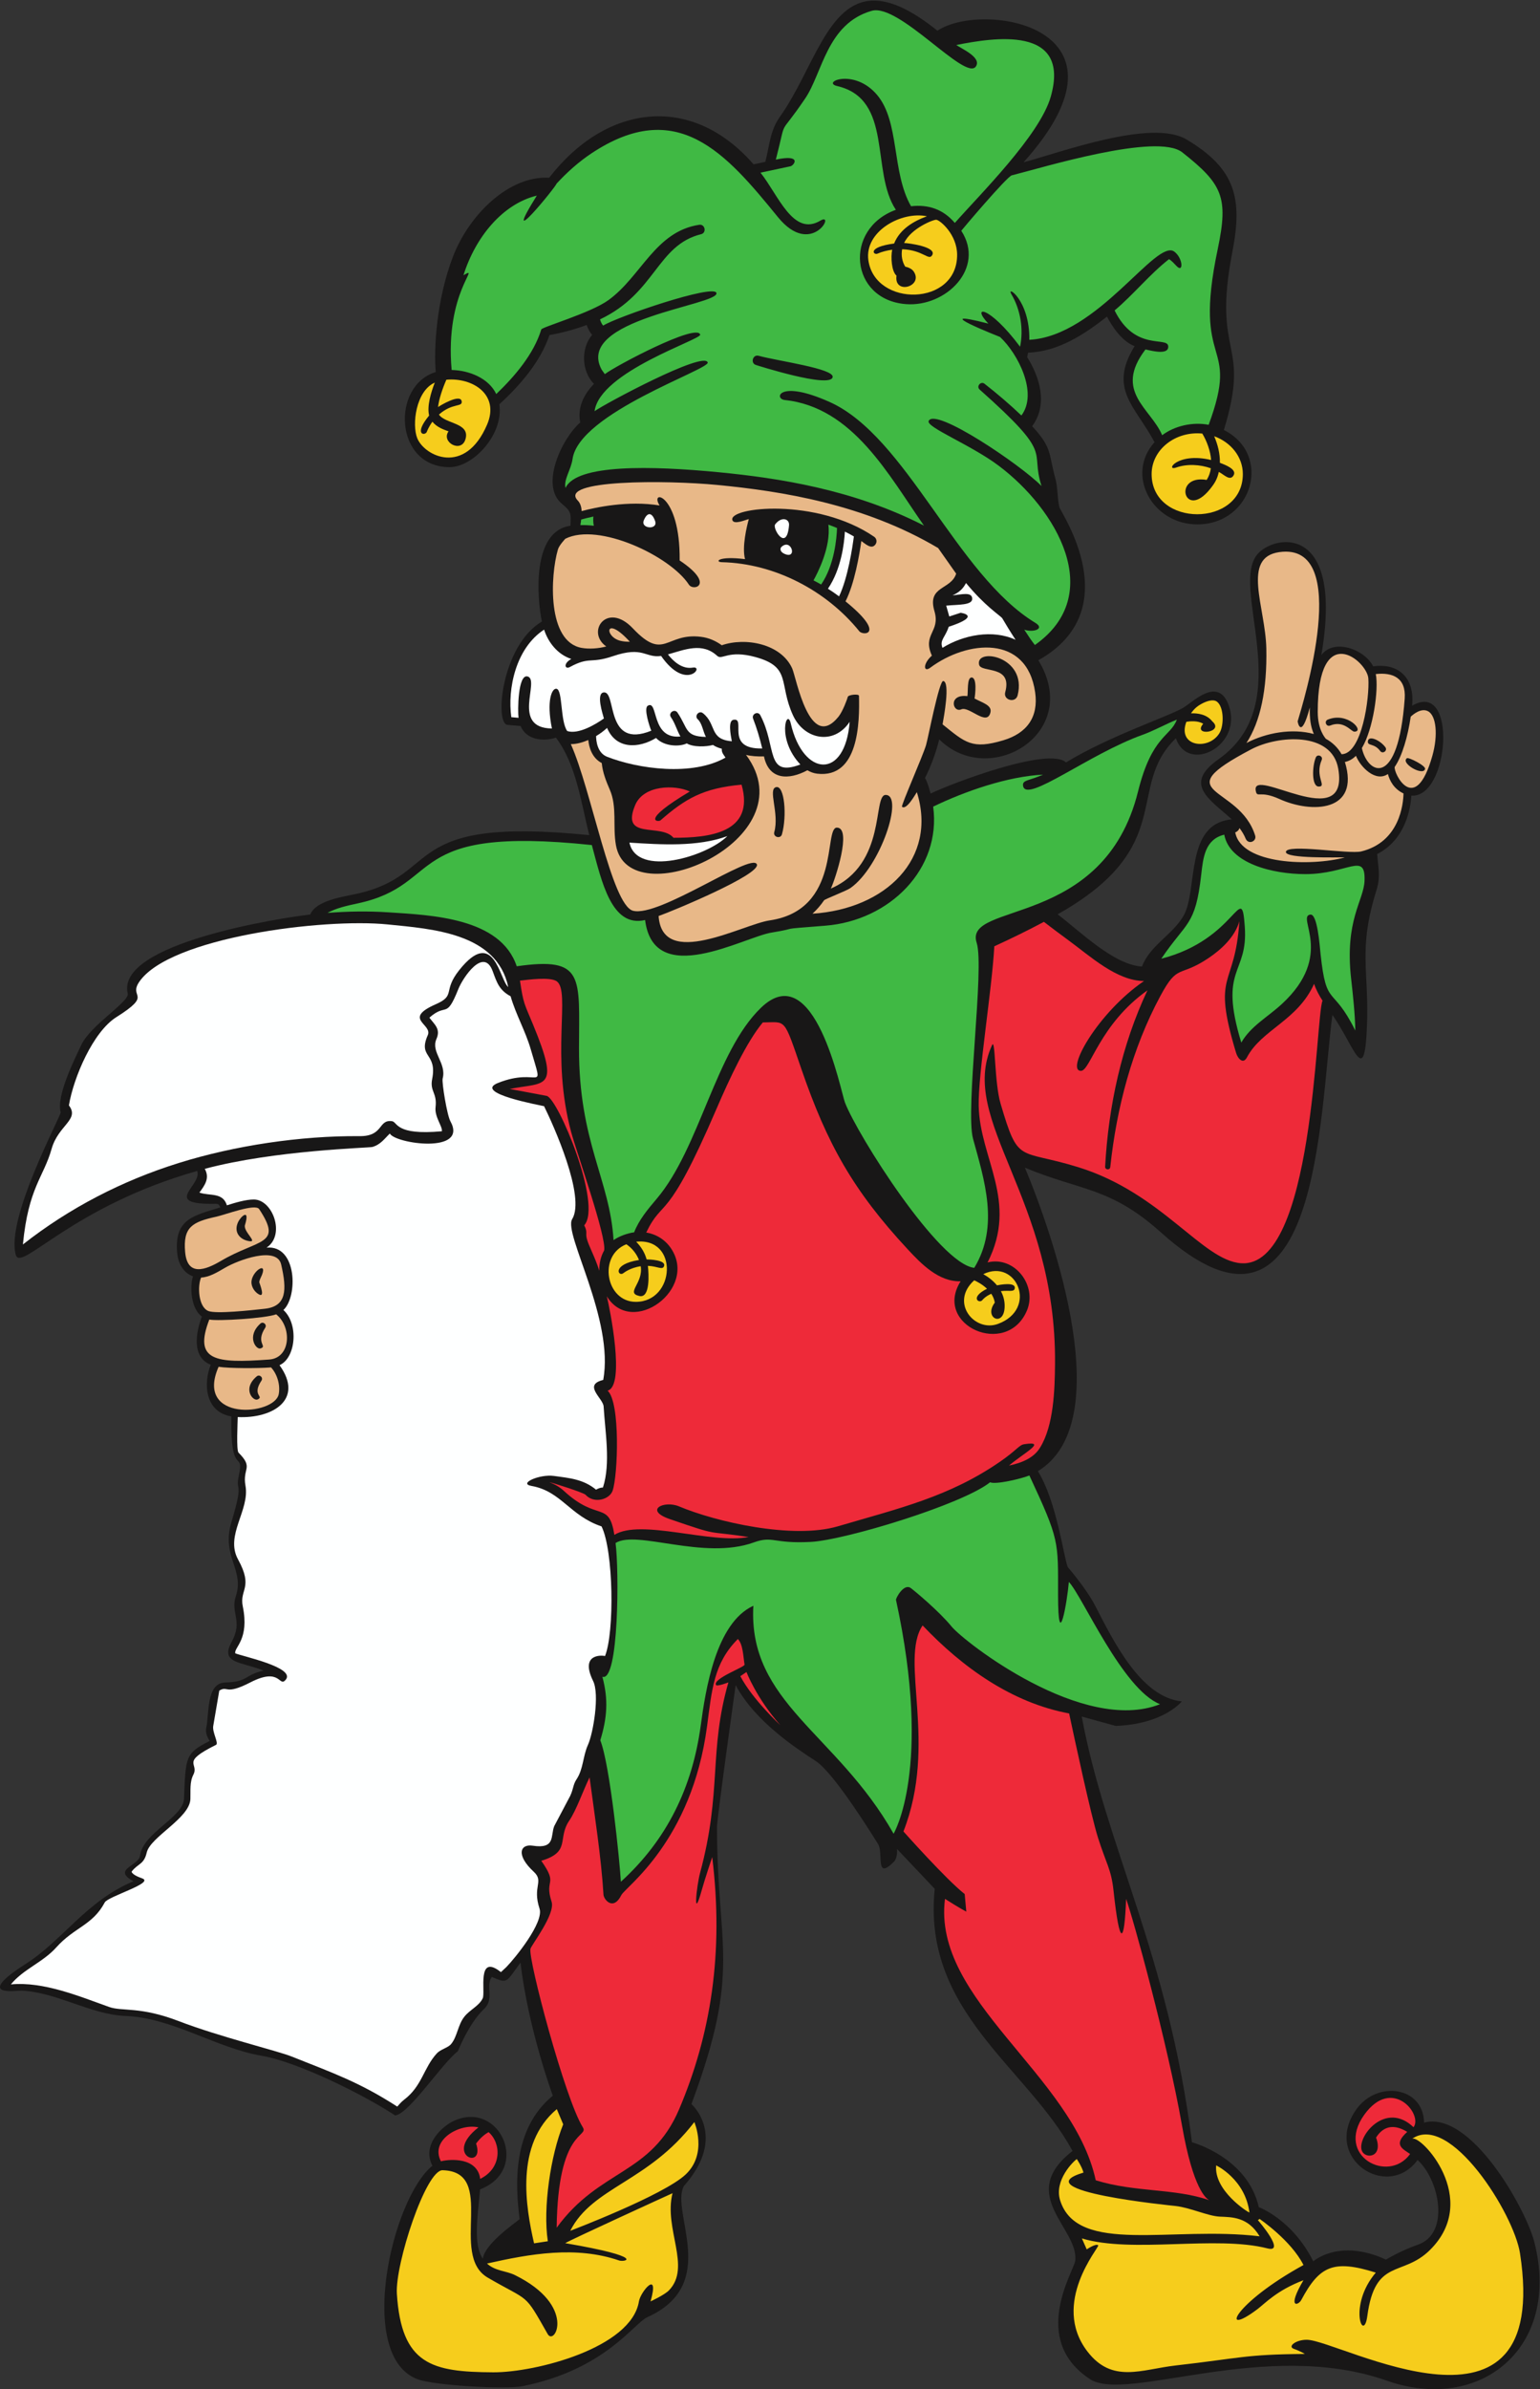 <?xml version="1.0" encoding="UTF-8" standalone="no"?>
<svg
   xmlns:dc="http://purl.org/dc/elements/1.1/"
   xmlns:cc="http://creativecommons.org/ns#"
   xmlns:rdf="http://www.w3.org/1999/02/22-rdf-syntax-ns#"
   xmlns:svg="http://www.w3.org/2000/svg"
   xmlns="http://www.w3.org/2000/svg"
   viewBox="0 0 642.307 995.907"
   height="995.907"
   width="642.307"
   xml:space="preserve"
   id="svg2"
   version="1.1"><rect x="0" y="0" width="642.307" height="995.907" fill="#333333" stroke="none"/><defs
     id="defs6" /><g
     transform="matrix(1.333,0,0,-1.333,0,995.907)"
     id="g10"><g
       transform="scale(0.1)"
       id="g12"><path
         id="path14"
         style="fill:#181717;fill-opacity:1;fill-rule:nonzero;stroke:none"
         d="m 4800.94,459.492 c -26.55,104.285 -199.1,412.852 -345.18,374.082 -2.42,113.555 -146.6,132.364 -211.38,42.168 -109.18,-152.031 95.8,-288.613 191.09,-159.101 67.79,-61.153 103.12,-229.778 0.47,-265.078 -53.32,-18.34 -99.46,-46.387 -99.46,-46.387 -146.89,67.422 -227.38,-5.449 -227.38,-5.449 -65.82,131.66 -170.43,169.394 -170.43,169.394 -35.19,156.367 -209.16,202.969 -209.16,202.969 -74.47,588.18 -269.37,925.02 -344.88,1331.25 l 106.31,-29.28 c 151.66,5.84 206.66,76.68 206.66,76.68 -128.3,13.11 -213.65,188.43 -271.04,299.38 -28.12,54.37 -85.62,120.62 -85.62,120.62 -11.86,26.12 -34.59,206.25 -93.58,299.96 250.75,151.84 50.84,730.26 -40.48,949.03 175.83,-73.43 266.26,-59.5 426.03,-202.82 495.06,-444.08 494.65,370.01 536.02,680.61 70.05,-99.94 99.96,-227.81 108.04,-38.5 7.62,178.65 -29.18,240.42 30.41,430.39 12.72,40.53 4.61,70.88 1.64,111.12 89.59,45.52 104.63,144.4 107,182.68 119.37,-8.39 145.11,364.65 2.28,281.07 9.04,88.22 -43.73,134.35 -121.89,123.15 -27.25,54.07 -122.97,87.84 -162.03,35.36 69.62,405.12 -137.17,378.5 -195.96,319.68 -99.49,-99.54 128.34,-466.11 -125.53,-645.32 -111.19,-78.5 -30.04,-123.68 41.41,-188.28 -149.07,-13.01 -104.73,-220.6 -151.17,-301.49 -33.97,-59.18 -105.96,-93.35 -129.85,-158.61 -87.99,4.77 -193.28,109.59 -264.06,163.24 377.67,212.62 210.58,397.23 370.12,550.53 37.52,-111.98 210.13,-23.41 165.31,102.71 -32.6,91.73 -110.45,12.14 -141.29,-6.64 -44.2,-26.93 -232.34,-88.7 -367.83,-171.63 -54.22,50.29 -358.52,-65.66 -423.77,-97.37 -7.91,30.28 -14.12,43.5 -17.56,48.8 19.55,38.41 34.04,79.05 44.67,120.66 156.36,-155.55 449.82,18.8 310.04,247.41 281.29,158.03 69.94,462.09 65.86,478.61 -6.94,28.03 -4.69,60.91 -12.7,89.94 -21.27,77.2 -9.36,95.94 -72.64,163.33 49.77,67.29 24.73,151.85 -15.52,215.99 1.11,4.63 2.07,9.29 2.89,13.99 94.37,3.42 176.21,57.14 246.83,112.84 15.51,-29.98 45.76,-76.85 86.41,-92.45 -83.36,-135.1 3.22,-188.56 62.36,-300.39 -91.77,-102.23 -6.66,-256.98 133.64,-256.98 173.43,0 235.64,218.33 83.34,295.19 86.36,282.04 -38.03,223.94 26.67,557.56 32.29,166.38 10.34,259.35 -143.67,351 -110,65.47 -395.74,-41.37 -509.84,-71.5 380.88,424.02 -127.15,506.76 -269.45,411.49 -84.36,67.92 -148.73,94.88 -200.39,94.2 h -1.16 c -143.08,-3.01 -188.32,-219.04 -291.36,-363.39 -31.39,-43.96 -32.15,-90.29 -45.61,-140.83 l -36.69,-7.81 c -196.34,225.11 -463.91,185.91 -639.61,-42 -125.08,7.48 -250.54,-114.65 -301.41,-247.77 -51.36,-134.46 -60.05,-288.32 -53.38,-359.7 -140.06,-42.44 -130.23,-297.46 43.09,-297.46 74.45,0 169.8,102.67 155.76,196.53 64.64,59.16 128.28,132.22 156.96,216.51 39.95,7.1 78.54,17.44 116.4,31.59 2.86,-8.93 8.02,-20.44 17.14,-30.99 -35.97,-41.79 -33.37,-113.98 5.61,-153.25 -31.49,-32.53 -52.42,-74.13 -42.9,-120.56 -57.72,-50.44 -126.65,-196.72 -57.53,-254.33 28.92,-24.11 28.88,-28.61 26.87,-68.82 -121.4,-16.43 -104.86,-226.31 -89.33,-299.41 -126.33,-74.94 -148.82,-319.48 -107.59,-323.15 l 41.07,-3.64 c 17.27,-43.24 70.66,-49.53 110.32,-36.31 63.77,-83.36 78.7,-203.09 104.36,-304.9 -598.22,60.31 -455.42,-124.65 -729.66,-183.89 -40.26,-8.69 -126.237,-20.7 -143.234,-64.28 -90.046,-10.28 -609.367,-90.01 -571.113,-247.25 5.848,-25.5 -115.89,-98.21 -145.035,-160.14 -20.176,-42.87 -79.477,-160.28 -64.766,-210.86 2.621,-9.01 -173.558,-333.66 -140.328,-446.61 15.879,-53.94 176.442,152.38 567.36,262.92 16.976,-45.4 -114.215,-105.76 57.093,-102.74 10.207,0.17 10.821,-2.31 15.578,-11.23 -83.453,-25.8 -144.875,-35.8 -135.203,-142.23 3.192,-35.11 20.539,-62.84 49.586,-73.38 -10.863,-31.62 -6.468,-102.3 27.785,-125.66 -18.062,-46.73 -33.765,-126.94 27.684,-150.82 -22.187,-54.14 -20.945,-146.98 64.41,-161.61 -3.492,-197.17 41.16,-100.65 23.262,-185.99 -11.461,-54.62 17.621,-9.02 -23.141,-145.06 -32.148,-107.28 41.844,-147.63 13.793,-231.68 -17.246,-51.68 23.254,-76.33 -13.051,-142.54 -37.429,-68.27 30.801,-61.15 99.786,-89.59 -60.489,-13.45 -47.114,-35.25 -120.063,-37.2 -59.547,-1.59 -49.473,-97.63 -59.043,-141.31 -3.219,-14.67 2.781,-29.68 10.801,-41.27 -76.598,-39.22 -75.113,-48.31 -80.473,-180.96 -2.359,-58.48 -128.222,-106.17 -137.379,-177.6 -4.199,-32.76 -89.195,-42.58 -20.761,-80.47 -145.977,-60.3 -222.012,-184.96 -335.442,-257.2 -167.996,-107.01 -28.582,-84 -14.812,-84.67 112.633,-5.49 214.648,-74.69 325.488,-79.22 148.301,-6.05 281.754,-99.8 426.758,-124.65 110.14,-18.87 315.3,-119.686 416.47,-186.268 42.1,2.215 146.17,162.028 196.48,200.608 0.24,0.18 34.22,87.15 81.9,132.09 34.1,32.11 3.35,71.42 24.41,100.19 51.28,-21.85 43.82,-16.98 89.83,44.92 23.8,-206.25 101.01,-416.343 101.01,-416.343 -127.33,-104.004 -117.63,-279.16 -103.75,-386.035 -23.14,-18.223 -109.2,-78.516 -115.23,-123.652 -30.15,43.523 -16.67,128.269 -8.52,216.855 159.26,61.211 63.22,279.278 -80.94,214.746 -38.06,-17.043 -102.4,-75.812 -68.21,-140.879 -127.77,-103.214 -240.09,-596.523 -45.79,-667.871 51.73,-18.996 274,-32.383 328.69,-21.289 258.24,52.402 346.22,196.035 389.77,215.703 229.43,103.621 70.93,327.461 113.84,409.746 138.78,156.231 23.88,256.622 23.88,256.622 158.22,423.867 80,487.977 80,866.677 0,26.66 58.34,443.34 58.34,443.34 61.67,-115 190.83,-198.34 250.83,-237.52 60,-39.16 187.5,-248.32 194.18,-258.32 19.02,-28.51 -10.26,-116.92 50,-56.66 12.5,12.5 10,40 10,40 35,-36.66 117.91,-124.59 117.91,-124.59 -39.55,-384.6 289.31,-558.54 431.25,-819.588 -177.11,-137.394 20.56,-242.168 8.34,-343.339 -3.87,-32.122 -143.3,-245.403 45.82,-369.981 114.39,-75.363 549.76,128.387 929.18,-5 291.97,-102.648 545.74,102.637 461.66,432.91 v 0 0" /><path
         id="path16"
         style="fill:#ee2a39;fill-opacity:1;fill-rule:nonzero;stroke:none"
         d="m 4268.73,858.242 c 87.13,121.231 184.22,0.281 154.06,-39.101 -87.73,84.168 -177.87,-30.032 -161.85,-72.969 10.43,-27.942 67.89,-21.934 44.61,40.586 24.78,39.558 59.98,41.023 97.56,17.793 -46.22,-41.086 -12.52,-53.742 8.98,-69.16 -67.85,-94.239 -236.23,-6.368 -143.36,122.851 v 0 z M 1497,818.633 c -111.98,-87.285 21.82,-136.203 -7.37,-50.567 15.32,20.625 30.61,31.094 39.1,35.743 39.35,-33.731 43.21,-112.129 -26.21,-146.153 -8.55,66.864 -92.56,62.782 -122.91,54.922 -35.21,67.129 59.14,119.551 117.39,106.055 v 0 0" /><path
         id="path18"
         style="fill:#ee2a39;fill-opacity:1;fill-rule:nonzero;stroke:none"
         d="m 1827.93,3639.44 c 57.56,63.97 -82.46,397.63 -117.52,404.84 l -115.49,21.61 c 111.66,22.25 158.55,-6.34 73.26,200.63 -27.71,67.21 -30.22,63.65 -41.22,138.13 25.67,2.73 93.82,12.46 115.04,-2.03 44.37,-32.08 -19.81,-231.89 45.42,-472.59 17.01,-62.74 111.41,-328.57 102.89,-369.15 -10.7,-18.79 -15.54,-40.82 -15.15,-63.38 -14.32,45.23 -33.71,78.18 -39.19,100.65 -4.42,18.1 3.2,19.79 -8.04,41.29 v 0 z m 507.7,-1396.86 c 0,0 30.62,-81 105.89,-166.15 0,0 -86.18,79.43 -125.11,153.16 l 19.22,12.99 v 0 z m 1006.93,2288.66 c 69.14,-50.66 151.83,-127.52 236.99,-127.77 -144.53,-98.76 -246.54,-280.95 -197.28,-280.95 29.12,0 57.96,145.54 208.04,251.87 -80.99,-171.64 -122.28,-363.28 -132.46,-551.63 -0.55,-10.08 14.98,-11.44 16.06,-1.31 19.68,185.07 68.28,370.66 156.62,534.98 55.56,103.33 57.63,56.38 150.11,118.26 40.79,27.29 83.34,66.51 97.27,115.78 -13.96,-213.62 -88.01,-154.42 -10.33,-411.68 5.13,-17.23 21.72,-37.31 33.94,-14.16 46.08,87.17 158.36,114.61 210.12,229.98 6.35,-18.84 15.8,-36.21 26.43,-52.65 -22.46,-52.1 -26.61,-837.8 -255.06,-821.06 -121.53,8.9 -246.84,219.07 -508.97,300.27 -188.84,58.5 -186.81,6.65 -243.47,199.37 -19.5,66.31 -15.77,205.87 -26.47,182.55 -108.57,-236.39 201.8,-476.85 196.95,-997.64 -0.74,-79.98 -3.98,-193.06 -47.22,-261.76 -19.01,-31.25 -55.61,-46.81 -96.66,-55.55 42.32,36.96 123.55,78.84 47.09,66.78 -15.84,-2.5 -22.5,-18.34 -75.82,-55 -159.81,-109.89 -315.65,-145.43 -506.88,-201.68 -140.97,-41.46 -382.13,13.95 -497.13,62.39 -46.55,19.59 -110.99,-11.53 -28.5,-39.89 160.71,-55.24 106.55,-34.79 246.54,-55.97 -117.74,-22.71 -337.86,58.1 -420.17,6.71 -17.37,108.54 -51.75,39.25 -157.96,137.5 -13.61,12.59 -29.01,20.95 -45.67,27.19 11.13,-1.71 107.63,-32.9 113.3,-39.16 26.7,-29.5 75.26,-14.63 84.73,12.29 16.64,47.34 24.8,276.2 -15.59,313.2 56.48,14.73 6.03,261.7 -2.59,295.04 79.53,-129.45 287.05,23.65 200.51,150.54 -18.12,26.55 -45.56,43.6 -77.07,48.85 54.09,112 62.12,19.85 219.84,386.66 40.52,94.25 94.72,210.28 144.95,270.32 73.97,0.4 64.25,18.28 120.93,-146.39 80.05,-232.54 161.21,-378.95 333.12,-563.73 41.7,-44.83 96.33,-101.45 164.9,-99.32 -86.97,-138.12 144.53,-240.06 207.41,-91.62 33.04,78.01 -38.03,171.62 -123.07,150.59 97.05,191.24 -24.49,324.61 -27.81,489.56 -2,99.61 41.44,363 48.88,498.98 52.58,24.16 104.24,49.27 155.14,76.46 25.35,-19.6 51.11,-38.73 76.31,-57.2 v 0 z M 2240.31,2201.99 c 3.12,-5.61 38.75,8.13 38.75,8.13 -62.2,-216.71 -19.38,-339.6 -88.75,-596.25 -10.26,-37.95 -23.79,-158.37 5.62,-52.5 9.38,33.75 32.51,102.5 32.51,102.5 36.77,-299.94 -4.55,-555.32 -103.34,-788.128 -87.68,-206.594 -248.48,-185.695 -383.33,-370.82 3.61,310.742 102.02,281.426 81.67,314.16 -55.79,89.734 -171.48,525.778 -163.69,558.008 2.8,11.64 78.53,108.91 66.15,147.05 -23.91,73.68 22.44,50.22 -32.31,128.22 94.05,28.25 48.96,69.05 87.68,125.75 22.21,32.53 43.5,94.76 63.45,135.09 15.64,-117.74 36.59,-251.54 43.51,-366.64 0.95,-15.68 30.54,-52.24 56,-1.31 12.55,25.12 220.26,168.04 267.98,527.27 15.29,115.12 20.86,197.61 96.45,273.3 16.2,-16.3 16.75,-54.43 21.02,-80.08 1.26,-7.55 -100.54,-43.65 -89.37,-63.75 v 0 z M 3428.44,653.242 c -71.21,329.852 -512.09,562.758 -471.68,879.998 45.84,-29.18 66.68,-40 66.68,-40 l -5,55 c -58.34,45.82 -191.68,195.84 -191.68,195.84 107.99,276.19 -13.07,535.69 60,644.16 125.06,-131.63 279.22,-241.86 458.44,-275.17 16.4,-77.21 68.53,-319.79 90.21,-388.27 25.88,-81.81 41.41,-98.39 48.67,-165.7 19.16,-177.86 33.99,-169.59 39.36,-25.9 19.69,-52.81 129.45,-449.41 175.02,-709.372 34.47,-196.719 75.13,-228.183 85.49,-233.105 -108.05,38.027 -232.06,24.14 -355.51,62.519 v 0 0" /><path
         id="path20"
         style="fill:#f6cd1c;fill-opacity:1;fill-rule:nonzero;stroke:none"
         d="m 1959.8,3580.23 c 17.42,-11.6 31.84,-29.47 39.54,-49.18 -86.97,-13.87 -64.94,-54.6 -48.36,-40.8 0.31,0.26 20.48,16.57 53.76,21.29 8.74,-53.81 -48.24,-83.02 -4.51,-93.04 34.95,-8.01 29.61,69.59 26.98,94.21 30.89,-1.08 46.05,-14.6 50.66,-0.35 6.13,18.98 -46.76,20.43 -54.59,20.47 -6.26,21.87 -17.05,39.24 -32.74,55.37 133.84,13.86 122.5,-188.06 -1.2,-188.06 -93.86,0 -119.09,144.78 -29.54,180.09 v 0 z m 1803.89,1692.16 c 11.95,5.88 32.54,13.72 44.57,4.21 21.37,-16.89 22.01,-73.95 7.19,-98.1 -33.79,-55.08 -132.68,-42.09 -103.44,35.46 10.02,1.72 35.7,4.65 52.72,-6.1 -35.26,-40.83 68.49,-27.09 28.3,7.62 -17.21,22.17 -45.92,25.81 -66.57,25.04 10.77,15.13 20.4,23.41 37.23,31.87 v 0 z M 3048.2,3467.48 c 7.99,-3.52 25.22,-12.17 40.04,-26.37 -55.62,-27.84 -23.98,-47.96 -14.35,-35.21 0.58,0.78 8.96,11.35 27.69,19.53 5.35,-8.05 9.36,-17.27 11.02,-27.66 -37.39,-49.64 32.3,-79.74 30.86,-8.16 -0.37,16.89 -5,31.44 -11.78,44.02 25.39,3.47 42.42,-4.3 43.53,10 1.53,19.53 -49.02,9.51 -55.76,8.13 -13.3,16.07 -29.68,27.61 -42.83,35.04 104.61,50.66 171.93,-109.42 45.7,-155.67 -73.14,-26.79 -151.23,66.95 -74.12,136.35 v 0 0" /><path
         id="path22"
         style="fill:#feffff;fill-opacity:1;fill-rule:nonzero;stroke:none"
         d="m 2948.87,5445.3 c -9.63,24.5 9,32.82 19.53,65.9 106.56,34.93 37.28,43.78 37.21,43.76 l -35.41,-11.61 -9.63,33.95 c 38.34,3.74 83.57,0.54 81.38,22.99 -2.01,20.72 -33.71,11.8 -61.58,9.09 22.21,10.05 33.15,21.49 42.19,38.6 58.85,-71.38 103.57,-99.32 113.03,-109.57 9.7,-16.52 25.6,-42.96 41.99,-67.88 -71.78,33.2 -163.58,15.33 -228.71,-25.23 v 0 0" /><path
         id="path24"
         style="fill:#f6cd1c;fill-opacity:1;fill-rule:nonzero;stroke:none"
         d="m 1523.99,6143.22 c -69.01,-161.06 -195.73,-98.75 -218.52,-42.24 -16.98,42.12 -4.41,147.52 54.94,173.8 -11.65,-29.94 -25.06,-73.91 -17.64,-102.97 -50.8,-61.65 -11.97,-64.25 -7.17,-50.7 0.45,1.27 5.49,15.05 17.31,31.23 14.98,-17.99 34.96,-24.23 50.57,-30.05 -24.29,-33.68 39.89,-69.46 52.98,-24.36 15.02,51.73 -63.45,47.18 -83.04,76.87 42.67,37.65 74.45,22.2 71.08,41.68 -4.15,23.99 -65.4,-12.07 -73.86,-18.3 2.41,24.21 14.36,59.39 26,85.55 82.99,7.44 167.47,-46.91 127.35,-140.51 v 0 z m 1376.36,651.58 c -42.75,-15.43 -84.76,-40.58 -102.79,-85.16 -85.53,-11.2 -64.79,-37.36 -51.95,-31.66 13.94,6.18 30.39,10.16 45.97,12.29 -4.88,-23.05 -1.97,-67.93 13.5,-81.07 -8.65,-61.05 84.61,-34.22 54.12,12.53 -6.41,9.81 -19.14,13.93 -26.84,15.62 -9.76,15.78 -13.18,35.27 -9.66,54.46 66.83,-2.42 83.65,-38.18 94.41,-17.81 13.44,25.41 -73.85,36.97 -88.22,37.31 20.84,45.46 91.79,73.69 100.78,72.65 12.01,-1.4 64.65,-45.95 65.08,-108.98 1.07,-162.46 -256.86,-164.99 -277.72,-17.6 -12.77,90.32 103.61,154.37 183.32,137.42 v 0 z m 988.36,-806.01 c 0,-167.66 -285.37,-167.65 -285.37,0 0,76.31 74.49,134.92 158.57,126.56 14.46,-24.21 25.43,-54.41 27.54,-82.62 -106.68,25.42 -144.9,-36.28 -109.02,-23.53 33.36,11.87 74.77,9.62 108.18,-2.45 -2.01,-13.69 -5.72,-24.49 -12.97,-36.28 -107.89,18.1 -70.41,-129.37 10.73,-28.38 14.51,18.05 21.99,30.39 27.2,53.43 17.82,-9.7 34.63,-29.01 45.79,-11.57 12.59,19.73 -26.72,33.84 -42.41,40.01 0.37,29.67 -6.5,56.2 -17.85,83 52.44,-18.85 89.61,-64.67 89.61,-118.17 v 0 0" /><path
         id="path26"
         style="fill:#40b944;fill-opacity:1;fill-rule:nonzero;stroke:none"
         d="m 1857.98,5827.14 c -14.2,1.59 -27.84,2.21 -42.08,2.08 1.08,5.8 1.92,11.56 2.52,17.3 8.8,2.46 21.92,5.86 38.24,9.38 -0.77,-7.87 -0.97,-18.29 1.32,-28.76 v 0 0" /><path
         id="path28"
         style="fill:#feffff;fill-opacity:1;fill-rule:nonzero;stroke:none"
         d="m 1651.23,5355.71 c -31.25,9.5 -31.6,-109.46 -28.74,-129.21 l -22.66,2.01 c -12.27,89.14 13.86,215.6 102.55,273.76 13.23,-40.63 42.7,-77.88 85.24,-91.71 -26.34,-14.29 -20.07,-33.63 -4.67,-25.29 62.58,33.93 63.29,9.63 134.51,33.89 95.76,32.63 101.49,-6.43 151.06,0.78 78.38,-112.21 136.78,-30.04 99.21,-36.44 -34.47,-6.04 -62.64,21.77 -77.79,41.26 53.03,15.05 107.61,38.42 154.09,-4.55 15.47,-14.31 34.29,19.75 119.76,-3.75 113.85,-31.31 71.52,-82.37 117.5,-182.35 35.1,-76.36 128.14,-94.15 177.23,-20.15 -14.14,-182.28 -145.77,-172.34 -184.28,-5.07 -11.68,50.7 -45.78,-47.75 30.02,-128.35 -109.9,-41.42 -72.97,54.76 -125.35,154.12 -7.33,13.91 -28.14,3.57 -22.46,-10.98 11.51,-29.48 21.01,-61.86 28.52,-93.1 -119.58,-2.58 -47.94,98.01 -90.4,89.65 -16.62,-3.27 -9.12,-44.73 -4.76,-67.05 -71.74,5.83 -46.73,53.22 -90.5,87.85 -12.13,9.61 -27.68,-8.47 -16.19,-19.03 13.97,-12.83 16.06,-37.16 25.56,-55.28 -66.55,1.63 -55.39,26.43 -88.87,76.05 -9.03,13.39 -29.79,-0.77 -20.68,-14.11 13.58,-19.89 17.92,-39.39 29.82,-60.53 -93.36,-9.66 -68.42,116.31 -102.21,96.04 -13.32,-8 5.8,-65.93 11.11,-77.98 -145.45,-58.64 -107.75,122.76 -148.32,119.78 -25.57,-1.88 -3.64,-67.78 0.06,-81.55 -26.34,-18.65 -79.57,-50.53 -114.81,-39.3 -22.03,30.54 -13.83,128.36 -33.44,132.2 -14.29,2.78 -32.21,-36.66 -14.45,-124.23 -128.83,1.45 -36.3,150.66 -75.66,162.62 v 0 0" /><path
         id="path30"
         style="fill:#feffff;fill-opacity:1;fill-rule:nonzero;stroke:none"
         d="m 1899.46,5194.94 c 28.72,-68.34 100.18,-63.9 153.18,-31.42 25.19,-26.98 73.57,-28.09 96.23,-17.05 20.06,-12.22 60.93,-10.72 81.89,-4.87 8.92,-5.81 17.51,-9.21 27.72,-11.78 -1.14,-11.62 5.09,-18.21 11.62,-27.69 -103.97,-59.07 -273.01,-35.68 -370.66,2.58 -30.75,12.04 -34.17,50.11 -34.33,64.69 12.57,7.42 23.97,16.02 34.35,25.54 v 0 z m 376.37,-338.35 c -64.27,-64 -282.81,-130.11 -306.44,-20.38 98.59,-6.16 212.97,-13.91 306.44,20.38 v 0 0" /><path
         id="path32"
         style="fill:#ee2a39;fill-opacity:1;fill-rule:nonzero;stroke:none"
         d="m 2107.26,4851.35 c -38.85,46.86 -166.33,-8.89 -119.9,102.15 26.41,63.2 124.16,64.34 170.93,42.57 -158.34,-94.32 -98.15,-95.91 -91.67,-90.24 77.2,67.69 133.91,100.89 253.69,111.61 43.17,-152.23 -103.92,-166.17 -213.05,-166.09 v 0 0" /><path
         id="path34"
         style="fill:#40b944;fill-opacity:1;fill-rule:nonzero;stroke:none"
         d="m 1120.38,4646.4 c 272.43,58.89 136.11,245.05 731.41,182.19 31.05,-115.09 61.6,-258.99 166.66,-234.43 27.19,-216.58 308.64,-53.45 395.67,-39.25 99.96,16.3 2.34,8.5 168.09,21.52 201.72,15.84 363.84,177.97 337.59,372.34 99.56,48.13 233.19,94.55 343.87,100.02 -44.98,-19.9 -66.29,-16.24 -62.44,-35.77 10.7,-54.27 205.86,100.35 374.36,160.54 33.65,12.02 73.2,33.92 106.64,47.25 -20.02,-54.08 -77.89,-49.19 -121.53,-225.09 -106.77,-430.42 -546.75,-342.77 -504.84,-472.61 25.23,-78.17 -36.13,-522.2 -11.29,-613.06 34.88,-127.59 83.11,-273.08 3.83,-403.53 -110.22,11.73 -365.55,414.94 -404.75,517.32 -12.87,33.62 -94.47,458.22 -262.7,295.91 -142.96,-137.93 -191.36,-438.08 -325.97,-597.02 -28.43,-33.56 -55.25,-65.34 -70.88,-105.17 -20.59,-2.72 -45.95,-11.66 -64.38,-24.32 -11.52,189.51 -108.71,306.52 -108.08,600.35 0.48,224.44 18.19,286.29 -194.87,255.93 -50.59,152.16 -268.18,159.89 -400.62,168.64 -65.26,4.31 -126.6,3.22 -191.36,-1.7 27.36,15.06 58.64,21.95 95.59,29.94 v 0 z M 2795.94,1736.99 c -177.56,313.85 -455.92,409.8 -438.75,712.76 -117.85,-53.51 -149.77,-264.45 -164.69,-374.59 -26.07,-192.49 -105.23,-357.05 -249.86,-488.32 -3.25,60 -33.67,364.27 -64.36,442.28 21.43,70.28 25.71,127.27 6.47,198.65 51.82,-17.78 52.55,334.25 41.27,418.25 65.62,41.93 275.41,-54.69 432.13,1.71 61.09,21.98 59.43,-4.59 179.04,1.76 106.01,5.64 472.38,116.53 560.74,186.47 17.05,-8.03 97.99,11.1 122.87,21.33 94.53,-202.86 89.73,-204.87 89.73,-372.68 0,-190.45 29.02,-19.44 33.79,39.69 42.5,-44.25 168.14,-336.57 285.37,-382.31 -241.25,-95 -613.13,195 -652.5,243.13 -39.38,48.12 -115.61,111.38 -127.31,119.96 -22.15,16.25 -47.56,-32.53 -46.44,-36.84 115,-528.32 -7.5,-731.25 -7.5,-731.25 v 0 z m 962.48,2998.34 c 6.11,54.42 11.83,110.99 72.17,125.78 16.68,-89.93 150.91,-123.4 253.69,-123.4 133.24,0 188.65,71.11 185.21,-20.91 -2.32,-62.25 -62.69,-122.33 -41.93,-306.51 5.66,-50.24 12.42,-111.79 12.97,-161.66 -71.29,144.28 -90.35,68.13 -108.52,238.47 -2.97,27.82 -9.86,127.18 -32.17,124.09 -45.11,-6.26 77.86,-126.19 -89.33,-279.92 -44.22,-40.66 -97.58,-69.36 -126.62,-120.31 -72.33,236.99 21.68,211.1 10.93,362.29 -10.58,149.2 -22.57,-38.63 -261.27,-100.09 78.93,117 106.8,101.27 124.87,262.17 v 0 0" /><path
         id="path36"
         style="fill:#feffff;fill-opacity:1;fill-rule:nonzero;stroke:none"
         d="M 559.551,3834.41 C 383.473,3779.72 216.648,3693.63 71.676,3579.59 c 17.156,177.99 64.715,210.07 89.769,298.84 21.071,74.65 88.465,91.16 54.157,136.04 14.625,87.76 75.586,230.15 148.351,275.91 116.485,73.25 37.336,59.66 71.555,110.19 94.414,139.41 576.662,200.13 777.552,179.78 139.39,-14.12 341.32,-26.67 377.23,-195.71 -27.2,21.24 -44.04,190.37 -153.52,52.66 -52.74,-66.34 -9.41,-78.49 -72.91,-106.34 -105.48,-46.28 -9.85,-61.86 -25.32,-96.8 -31.71,-71.59 30.23,-54.08 13.69,-137.21 -7.77,-39.04 15.92,-42.62 10.63,-87.91 -3.59,-30.76 22.05,-60.02 19.8,-75.45 -147.59,-13.58 -137.82,29.2 -156.46,31.56 -43.76,5.55 -25.18,-47.54 -101.18,-46.87 -184.079,1.61 -391.434,-29.47 -565.469,-83.87 v 0 z m 1024.759,-2514.47 -16.97,-15.78 c -76.5,60.68 -47.75,-62.83 -56.99,-81.93 -11.72,-24.22 -39.86,-35.35 -57.24,-57.23 -20.79,-25.9 -21.88,-61.87 -41.61,-85.74 -9.77,-11.82 -32.89,-16.37 -44.59,-29.08 -41.76,-45.41 -46.07,-102.34 -102.57,-145.024 -9.01,-6.914 -15.43,-14.824 -21.4,-21.484 -118.66,76.336 -198.29,103.926 -330.795,156.738 -45.063,17.96 -226.125,61.82 -352.383,110.37 -121.957,46.89 -177.383,29.79 -218.313,44.43 -93.285,33.31 -205.789,80.34 -307.469,70.53 38.555,47.42 100.54,69.24 141.8,115.41 57.11,63.91 113.789,68.99 152.067,141.08 9.902,18.64 155.265,60.4 117.765,74.78 -9.375,3.6 -30.265,10.72 -34.015,21.08 19.711,26.3 38.715,21.62 47.472,59.92 11.239,49.14 134.481,107.23 136.649,167.4 0.929,26.04 -2.645,52.82 9.125,75.8 19.109,37.34 -41.992,37.59 71.09,93.67 9.496,4.71 -12.965,40.4 -8.575,59.98 l 18.746,109.61 c 28.305,16.92 16.063,-16.04 97.446,25.8 95.652,49.18 88.969,-17.25 110.336,8.09 32.828,38.94 -140.629,74.39 -157.985,82.91 -3.07,19.63 44.93,43.07 23.672,146.93 -10.906,53.32 34.153,57.41 -14.84,146.74 -41.3,75.33 37.336,153.69 23.289,230.63 -10.039,55 26.571,54.8 -21.636,102.92 -7.367,7.34 -2.813,94.83 -2.535,111.39 108.703,-5.22 208.586,54.41 130.714,162.25 51.063,22.52 60.879,128.08 12.145,172.6 45.422,40.88 43.484,203.72 -52.641,195.02 59.821,39.18 19.508,150.47 -39.886,150.47 -24.981,0 -57.977,-9.84 -84.262,-18.22 -12.699,41.63 -53.477,28.54 -85.981,39.81 16.981,23.34 32.993,44.9 16.813,74.3 220.117,58.71 514.006,65.33 524.516,68.41 25.8,7.56 37.44,25.61 54.55,41.96 16.06,-31.93 246.8,-65.11 189.31,38.71 -10.31,18.62 -27.24,121.26 -24.07,133.33 12.71,48.29 -37.59,82.38 -19.51,123.48 13.84,31.47 -5.57,44.86 -22.01,66.85 54.53,48.29 51.84,-7.39 90.37,89.02 14.79,36.99 79.54,132.82 107.67,56.23 13.07,-35.6 20.58,-59.37 56.05,-78.37 16.76,-58.04 46.33,-108.19 63.01,-165.73 42.34,-146.12 28.45,-53.16 -102.35,-105.29 -79.83,-31.8 132.96,-69.79 144.07,-72.73 28.34,-57.45 130.83,-283.15 87.85,-353.3 -27.76,-45.31 132.34,-314.11 97.19,-502.73 -64.65,-15.77 -0.2,-57.32 1.3,-83.06 4.56,-78.51 22.51,-177.73 -2.12,-253.3 -7.32,0 -15.92,-3.27 -21.54,-6.84 -39.81,32.75 -82.13,36.27 -132.1,43.03 -44.95,6.1 -112.06,-23.85 -70.16,-31.23 93.26,-16.42 119.45,-92.92 219.44,-126.66 37.41,-76.23 40.8,-330.57 10.82,-405.43 -3.02,1.86 -81.38,11.9 -37.19,-78.03 20.65,-42.04 0.31,-163.22 -16.22,-199.76 -16.05,-35.48 -14.17,-75.43 -35.88,-107.87 -12.37,-18.48 -8.98,-34.51 -24.9,-61.47 l -44.83,-84.86 c -11.88,-30.63 4.53,-72.01 -67.58,-60.94 -38.92,5.98 -52.85,-29.33 3.42,-81.31 33.42,-30.88 -4.91,-45.44 18.3,-115.47 14.4,-43.45 -77.36,-155.75 -103.85,-182.81 v 0 0" /><path
         id="path38"
         style="fill:#f6cd1c;fill-opacity:1;fill-rule:nonzero;stroke:none"
         d="m 2092.96,308.848 c -13.71,-14.141 -57.44,-34.375 -57.44,-34.375 29,102.41 -31.5,30.164 -36.33,0.215 -23.47,-145.793 -323.98,-222.61 -455.72,-221.954 -192.16,0.945 -287.45,23.699 -301.7,245.508 -5.95,92.5 90.66,387.735 143,386.406 171.66,-4.367 19.08,-264.66 141.27,-335.8 133.84,-77.93 112.23,-43.868 187.59,-176.485 22.11,-38.925 91.43,88.731 -102.37,184.336 -28.12,13.867 -61.12,12.09 -87.53,36.172 134.9,30.359 278.08,55.887 413.45,9.551 17.17,-5.871 91.03,9.805 -168.74,54.16 21.02,12.52 317.16,147.801 335.82,156.25 -28.24,-111.66 60,-230.344 -11.3,-303.984 v 0 z m 1712.35,390.976 c 0,0 90.65,-42.676 104.08,-147.363 -5.29,0.684 -111.89,68.918 -104.08,147.363 v 0 z m -436.11,19.727 c 0,0 16.39,-24.18 20.9,-42.227 -191.39,-57.422 277.07,-103.215 288.65,-104.551 46.33,-5.332 100.86,-31.582 138.16,-33.222 37.33,-1.641 87.76,-0.41 124.26,-61.504 -274.47,32.859 -569.71,-59.277 -623.98,112.07 -20,63.125 42.15,123.242 52.01,129.434 v 0 z m 15.9,-248.184 c 158.42,-47.488 418.88,10.235 580.53,-31.094 58.61,-14.98 -26.2,84.571 -29.85,88.067 l 5.39,4.023 c 0,0 98.52,-66.933 137.27,-144.121 -218.17,-119.746 -264.26,-228.195 -145,-138.75 25,18.75 61.25,59.375 145,91.25 -53.05,-89.875 -16.33,-79.543 -6.88,-61.875 56.7,105.867 99.92,127.606 233.13,85.625 -87.76,-103.34 -38.11,-222.695 -26.53,-135.898 24.44,183.035 109.52,120.949 195.96,206.562 161.9,160.282 -31.62,364.91 -56.31,347.461 118.79,83.953 318.95,-233.379 338.13,-357.695 100,-647.863 -562.8,-272.356 -666.45,-270.469 -33.85,0.625 -62.19,-20.918 -41.25,-28.32 20.94,-7.383 34.49,-15.996 34.49,-15.996 -188.53,-1.399 -201.15,-13.008 -404.29,-36.055 -107.07,-12.16 -198.48,-57.551 -276.23,44.063 -115.53,150.957 38.47,326.132 34,331.503 -6.39,7.637 -35.96,-12.5 -35.96,-12.5 l -15.15,34.219 v 0 z M 2172.5,835.313 c 0,0 42.39,-98.262 -26.97,-163.77 -69.37,-65.508 -361.27,-176.289 -361.27,-176.289 69.61,137.461 243.85,151.543 388.24,340.059 v 0 z m -430.32,40.429 20.01,-47.5 c -39.14,-96.613 -64.06,-261.758 -48.07,-365.644 0,0 -29.23,-4.375 -43.1,-6.563 -25.56,111.473 -60.78,309.305 71.16,419.707 v 0 0" /><path
         id="path40"
         style="fill:#40b944;fill-opacity:1;fill-rule:nonzero;stroke:none"
         d="m 3810.39,6693.43 c 33.63,160.77 15,201.77 -111.13,301.3 -79.38,62.65 -439.57,-48.6 -533.4,-71.82 -15.47,-3.83 -158.38,-172.96 -158.11,-173.38 76.14,-117.18 -48.45,-239.34 -173.63,-229.36 -175.06,13.96 -195.35,235.19 -31.07,294.91 -79.79,120.42 -7.19,345.94 -183.77,387.08 -50.18,11.69 53.2,56.93 124.76,-27.48 71.57,-84.41 45.22,-241.33 106.49,-348.45 54.37,6.13 100.74,-9.46 137.01,-52.19 76.74,87.24 265.98,273.94 300.19,394.79 63.72,224.96 -180.95,184.35 -295.66,161.62 15.92,-11.39 79.96,-38.63 61.52,-66.85 -31.97,-48.95 -240.07,198.12 -325.93,173.76 -140.36,-39.84 -154.28,-194.57 -208.32,-274.18 -88.56,-130.43 -54.89,-47.95 -91.82,-191.08 83.73,17.84 56.91,-18.55 45.7,-20.94 l -93.67,-19.95 c 56.02,-70.35 102.07,-200.99 187.46,-149.94 48.73,29.13 -28.16,-117.79 -133.1,11.11 -162.9,200.07 -314.78,377.11 -583.11,199.39 -40.12,-26.74 -76.46,-59.15 -109.69,-95.17 1.47,-5.82 -181.91,-230.21 -61.48,-37.14 -106.86,-25.91 -192.15,-129.71 -229.53,-249.03 57.44,34.02 -58.71,-50.31 -36.97,-296.25 54.55,-1.01 116.21,-25.69 139.57,-75.25 57.98,55.6 117.44,124.97 140.85,201.95 2.35,7.72 154.52,51.42 210.26,91.82 102.99,74.64 146.19,214.57 283.94,235.55 18.28,2.78 23.88,-24.98 6.09,-29.38 -138.59,-34.28 -142.01,-183.7 -316.34,-266.36 1.01,-4.26 3.68,-12.61 9.79,-19.5 42.21,26.97 347.89,131.56 354.41,101.79 8.34,-38.14 -444.88,-81.17 -359.22,-239.56 l 9.95,-14.04 c 31.28,24.58 288.26,160.83 298.43,123.5 4.17,-15.27 -313.88,-115.44 -330.49,-239.24 32.62,23.18 342.9,189.63 353.98,152.17 6.45,-21.81 -402.24,-157.58 -422.89,-301.69 -4.91,-34.28 -28.3,-64.21 -22.06,-90.69 33.7,75.11 268.4,69.64 479.71,49.15 186.53,-18.08 421.22,-53.83 641.85,-166.82 -110.43,157.34 -221.51,370.08 -435.61,392.76 -34.06,3.61 -19.67,65.35 140.12,-6.05 241.35,-107.87 396.8,-540.84 644.18,-690.96 30.53,-18.53 -6.39,-30.99 -34.86,-21.22 11.77,-18.37 23.65,-35.89 33.24,-47.96 223.75,157.7 67.87,424.64 -112.91,560.44 -87.76,65.92 -227.76,120.61 -219.46,140.07 19.14,44.85 288.93,-137.77 353.15,-203.38 -37.6,117.76 43.55,90.81 -193.65,301.78 -11.1,9.87 3.61,27.19 15.19,18.14 40.08,-31.27 78.63,-64.23 115.49,-99.25 52.58,69.84 -10.55,192.98 -66.84,245.47 -0.21,0.21 -237.67,93.22 -36.6,41.81 -55.68,58.66 2.46,57.53 99.28,-72.28 11.27,54.78 1.54,115.43 -26.97,163.82 -18.32,31.07 57.77,-17.1 55.93,-142.2 214.85,11.41 397.58,320.08 454.3,275.26 26.88,-21.24 28.13,-67.09 6.72,-44.94 -7.7,7.98 -16.56,18 -24.04,21.79 -60.69,-47.41 -110.59,-110.22 -170.16,-160.25 64,-129.8 165.88,-79.65 167.79,-112.22 1.63,-27.41 -47.65,-15.12 -71.17,-9.81 -100.62,-131.79 16.7,-183.89 52.19,-268.17 38.79,29.16 94.98,42.27 145.47,32.54 101.03,273.38 -52.89,165.58 28.65,550.66 v 0 z M 2605.31,6292.08 c -6.29,-37.16 -239.15,37.48 -239.51,37.58 -18.67,5.1 -10.76,34.01 7.91,28.93 61.02,-16.59 236.06,-39.96 231.6,-66.51 v 0 0" /><path
         id="path42"
         style="fill:#feffff;fill-opacity:1;fill-rule:nonzero;stroke:none"
         d="m 2453.91,5739.55 c -15.14,6.95 -12.58,17.83 -9.18,21.03 31.31,29.62 51.87,-40.63 9.18,-21.03 v 0 z m 136.68,-109.32 c 12.05,-7.68 23.3,-15.47 34.76,-23.95 27.72,58.01 41.99,153.97 46.33,187.45 -9.2,5.34 -18.61,10.32 -28.14,15.03 -2.13,-38.47 -11.68,-117.63 -52.95,-178.53 v 0 z m -540.78,211.49 c 9.83,-28.33 -46.13,-24.49 -35.46,2.04 10.33,25.64 25.34,27.15 35.46,-2.04 z m 418.98,-12.84 c -6.9,-86.04 -52.85,-9.92 -43.42,2.46 19.65,25.81 45.06,17.77 43.42,-2.46 v 0 0" /><path
         id="path44"
         style="fill:#40b944;fill-opacity:1;fill-rule:nonzero;stroke:none"
         d="m 2591.86,5830.51 c 8.88,-68.65 -33.44,-150.87 -46.47,-174.22 8.01,-4.19 16,-8.47 23.83,-13.02 42.11,61.37 48.75,146.71 49.73,176.76 -8.91,3.78 -17.95,7.26 -27.09,10.48 v 0 0" /><path
         id="path46"
         style="fill:#e8b888;fill-opacity:1;fill-rule:nonzero;stroke:none"
         d="m 3238.87,5306.2 c -25.96,181.72 -212.72,163.03 -328.3,76.88 -21.35,-15.92 -23.62,12.63 5.23,37.85 -30.59,67.56 27.31,73.73 7.99,139.01 -23.65,79.9 51.52,65.67 67.95,117.35 -14.77,20.8 -47.03,66.76 -56.41,80.11 -231.95,137.48 -489.35,177.73 -690.08,197.19 -159.82,15.5 -501.08,17.16 -437.27,-48.87 8.41,-8.71 11.55,-21.49 11.82,-32.82 43.46,11.63 145.52,33.78 243.99,17.61 -33.13,52.58 64.59,38.66 62.82,-170.76 0,-0.37 -0.19,-0.69 -0.22,-1.05 112.66,-75.15 43.57,-98.04 28.97,-75.63 -58.17,89.31 -282.84,195.59 -386.48,143.39 0,0 -19.36,-20.31 -23.19,-33.45 -24.05,-82.54 -34.22,-288.64 74.28,-307.84 23.37,-4.15 52.75,-2.09 76.93,4.49 -64.76,45.53 2.6,141.73 83.22,56.59 98.8,-104.36 102.19,-12.8 213.15,-26.48 24.31,-2.93 46.27,-12.67 65.08,-26.38 73.65,25.59 185.34,4.95 220.26,-72.3 12.85,-28.42 54.09,-262.81 144.71,-151.37 13.87,17.21 27.54,55.27 29.36,62.27 1.81,6.99 34.8,9.99 34.98,3.35 2.14,-83.05 -0.61,-258.82 -130.8,-243.52 -11.39,1.33 -21.53,5.32 -30.53,10.71 -58.54,-31.4 -120.53,-30.48 -135.94,43.29 -19.09,-0.69 -41.47,0.77 -56.18,4.89 198.25,-266.19 -367.1,-508.54 -407.05,-282.33 -10.46,59.17 4.28,119.43 -19.07,173.08 -11.3,25.95 -22.66,54.59 -25.24,83.52 -31.41,16.53 -40.02,50.25 -42.12,72.08 -17.62,-7.21 -34.81,-12.78 -54.71,-12.89 64.03,-141.69 127.75,-503.26 194.54,-520.98 81.75,-21.67 369.33,182.06 387.39,145.6 15.36,-31.04 -263.06,-146.56 -307.26,-162.1 11.61,-168.18 262.2,-26.2 347.4,-13.73 225.5,32.99 167.87,291.25 210.78,290.2 47.56,-1.17 -5.88,-162.78 -19.28,-190.64 176.46,76.76 130,293.07 171.64,292.82 57.66,-0.34 -15.86,-224.67 -110.23,-291.15 -12.48,-8.79 -79.85,-34.51 -82.52,-38.32 -10.35,-15.23 -22.6,-29.37 -36.35,-41.94 229.47,14.77 391.68,172.68 326.6,380.16 -5.8,-8.9 -33.12,-57.57 -46.41,-45.61 -3.71,3.36 64.28,156.41 75.1,192.44 6.62,22.04 41.12,202.97 54.01,200.69 22.18,-3.93 1.62,-113.59 -2.27,-135.49 71.19,-57.47 92.46,-79.19 190.22,-49.88 73.65,22.08 110.58,72.54 99.49,149.96 v 0 z m -1297.74,161.15 c -51.17,12.61 -48.9,82.89 29.6,-2.96 -10.23,-0.23 -20.23,0.65 -29.6,2.96 v 0 z M 4342.6,5050.74 c -38.56,-26.44 -85.94,21.7 -99.98,56.97 -10.63,-10.46 -22.21,-16.89 -34.57,-19.24 48.08,-157.09 -104.59,-161.36 -204.38,-116.09 -62.95,28.56 -69.51,2.14 -74.39,25.19 -17.33,81.72 293.42,-139.21 258.01,69.46 -19.89,117.24 -188.77,104.94 -272.17,61.05 -273.79,-144.1 -37.91,-109.33 12.13,-269.7 5.68,-18.19 -21.25,-29.86 -29.73,-9.68 -5.25,12.52 -10.9,21.63 -19.24,33.07 -2.01,-6.34 -6.97,-11.36 -13.34,-13.51 18.83,-101.6 238.24,-106.69 342.93,-78.32 -21.89,0.83 -185.19,-4.44 -184.41,17.02 0.97,26.7 196.93,-7.68 235.64,1.67 120.76,29.48 131.64,149.26 132.36,181.35 -30.66,14.26 -43.51,40.74 -48.86,60.76 v 0 z m 125.43,196.41 c -21.33,11.06 -46.15,-9.72 -53.99,-17.11 -9.1,-61.08 -26.15,-122.14 -50.13,-156.99 -4.79,-17.81 63.71,-157.42 117.87,34.91 18.2,64.63 12.17,125.77 -13.75,139.19 v 0 z m -319.77,-86.13 c 20.98,-11.63 37.52,-27.45 49.42,-48.43 63.67,1.01 87.93,176.97 83.71,237.23 -3.81,54.48 -158.32,184.64 -158.32,-104.9 0,-56.35 23.18,-80.72 25.19,-83.9 v 0 z m 6.02,59.8 c 62.32,25.79 117.09,-37.63 83.3,-37.63 -10,0 -32.68,36.73 -75.63,19.15 -12.15,-4.96 -19.74,13.43 -7.67,18.48 v 0 z m -192.09,222.66 c -2.64,128.83 -78.56,284.41 40.49,301.14 231.79,32.58 72.85,-477.24 57.52,-529.24 -0.06,-0.21 10.17,-61.94 38.02,43.38 -0.68,-35.8 2.5,-58.84 12.54,-82.88 -67.91,18.51 -149.2,4.05 -210.78,-28.16 43.89,67.57 64.82,166.64 62.21,295.76 v 0 z m 298.98,-311.63 c 17.76,-81.96 113.58,-128.61 133.99,154.62 4.7,65.2 -37.43,82.67 -90.47,76.87 9.53,-48.23 -7.95,-172.36 -43.52,-231.49 v 0 z m 73.52,2.61 c 7.77,-10.62 -8.4,-22.37 -16.12,-11.83 -18.88,25.78 -40.91,14.56 -38.57,31.07 2.68,18.87 38.52,2.8 54.69,-19.24 v 0 z m 124.26,-67.76 c -5.55,-23.83 -78.21,17.96 -56.78,33.5 5.04,3.64 59.08,-23.39 56.78,-33.5 v 0 z M 844.137,3194.84 c -35.739,-2.59 -125.852,-3.11 -160.196,2.23 -75.894,-172.7 175.731,-152.82 188.247,-85.27 5.296,28.59 -4.852,62.61 -24.18,83.45 -1.289,-0.13 -2.602,-0.31 -3.871,-0.41 v 0 z m -25.949,-40.89 c -31.336,-46.82 9.289,-48.81 -11.911,-58.87 -14.285,-6.78 -49.363,33.06 -2.918,72.09 8.793,7.39 21.106,-3.72 14.829,-13.22 v 0 z m 45.882,207.2 c -32.629,-12.54 -182.254,-21.81 -209.16,-16.33 -49.558,-128.77 17.106,-137.4 187.399,-125.03 68.039,4.94 71.621,102.05 21.761,141.36 v 0 z m -34.132,-41.77 c -31.692,-48.4 8.597,-57.86 -15.153,-64.95 -13.953,-4.16 -44.097,38.15 -0.039,77.8 8.609,7.74 21.348,-3.15 15.192,-12.85 v 0 z m -177.961,52.08 c 24.918,-9.57 132.711,2.24 176.75,7.13 68.168,7.58 69.453,58.59 50.98,138.56 -13.531,58.58 -134.824,13.63 -176.059,-10.69 -25.484,-15.03 -49.617,-29.14 -74.429,-30.33 -11.211,-25.06 -9.485,-91.49 22.758,-104.67 v 0 z m 135.105,95.02 c 5.492,34.16 54.965,62.92 28.457,8.72 -2.027,-4.15 -5.051,-11.57 -4.012,-14.83 -0.023,0.12 0.11,-0.49 -0.047,0.2 0.786,-3.57 21.672,-53.87 -5.464,-34.5 -12.203,8.73 -21.348,25.22 -18.934,40.41 v 0 z m -96.144,61.51 c 118.125,69.76 195.308,48.37 119.921,162.24 -12.16,18.36 -106.933,-17.91 -133.918,-23.77 -75.617,-16.45 -104.738,-32.64 -97.628,-110.89 6.925,-76.36 62.839,-56.37 111.625,-27.58 v 0 z m 53.824,121.11 c 8.636,18.83 38.211,44.79 21.758,-8.62 -6.575,-21.31 47.113,-59.18 7.714,-49.43 -26.269,6.51 -42.851,28.93 -29.472,58.05 v 0 z M 4117.03,5102.5 c 5.16,12.18 23.58,4.19 18.42,-7.8 -22.46,-52.34 17.25,-83.18 -9.2,-83.18 -22.97,0 -20.7,63.83 -9.22,90.98 v 0 z M 2446.68,4862.36 c -4.43,-15.87 -28.42,-8.76 -24.08,6.72 16.58,59.39 -21.43,134.87 6.05,140.69 26.06,5.52 34.08,-89.93 18.03,-147.41 v 0 z m 292.85,906.8 c -12.52,-18.37 -32.97,2.49 -44.53,10.12 -5.94,-42.65 -21.05,-132.41 -49.45,-188.62 127.95,-104.04 55.43,-108.7 43.04,-93.39 -102.98,127.35 -264.7,211.91 -429.76,215.88 -22.97,0.56 -12.78,20.15 72.28,9.58 -10.06,38.07 5.44,101.98 11.82,125.17 -10.08,-2.02 -46.48,-18.69 -51.43,-3.14 -12.98,40.71 263.13,71.4 443.6,-52.04 7.73,-5.28 9.72,-15.83 4.43,-23.56 v 0 z m 359.51,-525.67 c -10.68,-45.28 -66.66,20.24 -90.99,9.54 -27.56,-12.14 -42.17,48.8 18.75,41.2 2.79,10.95 -2,57.81 12.85,58.35 18.22,0.66 11.74,-53.64 9.59,-65.67 24.1,-13.27 55.19,-20.82 49.8,-43.42 v 0 z m 84.96,53.21 c -6.36,-25.2 -45.58,-15.17 -38.77,9.84 23.66,86.82 -75.84,59.36 -81.79,86.16 -12.17,54.64 151.66,26.04 120.56,-96 v 0 0" /></g></g></svg>